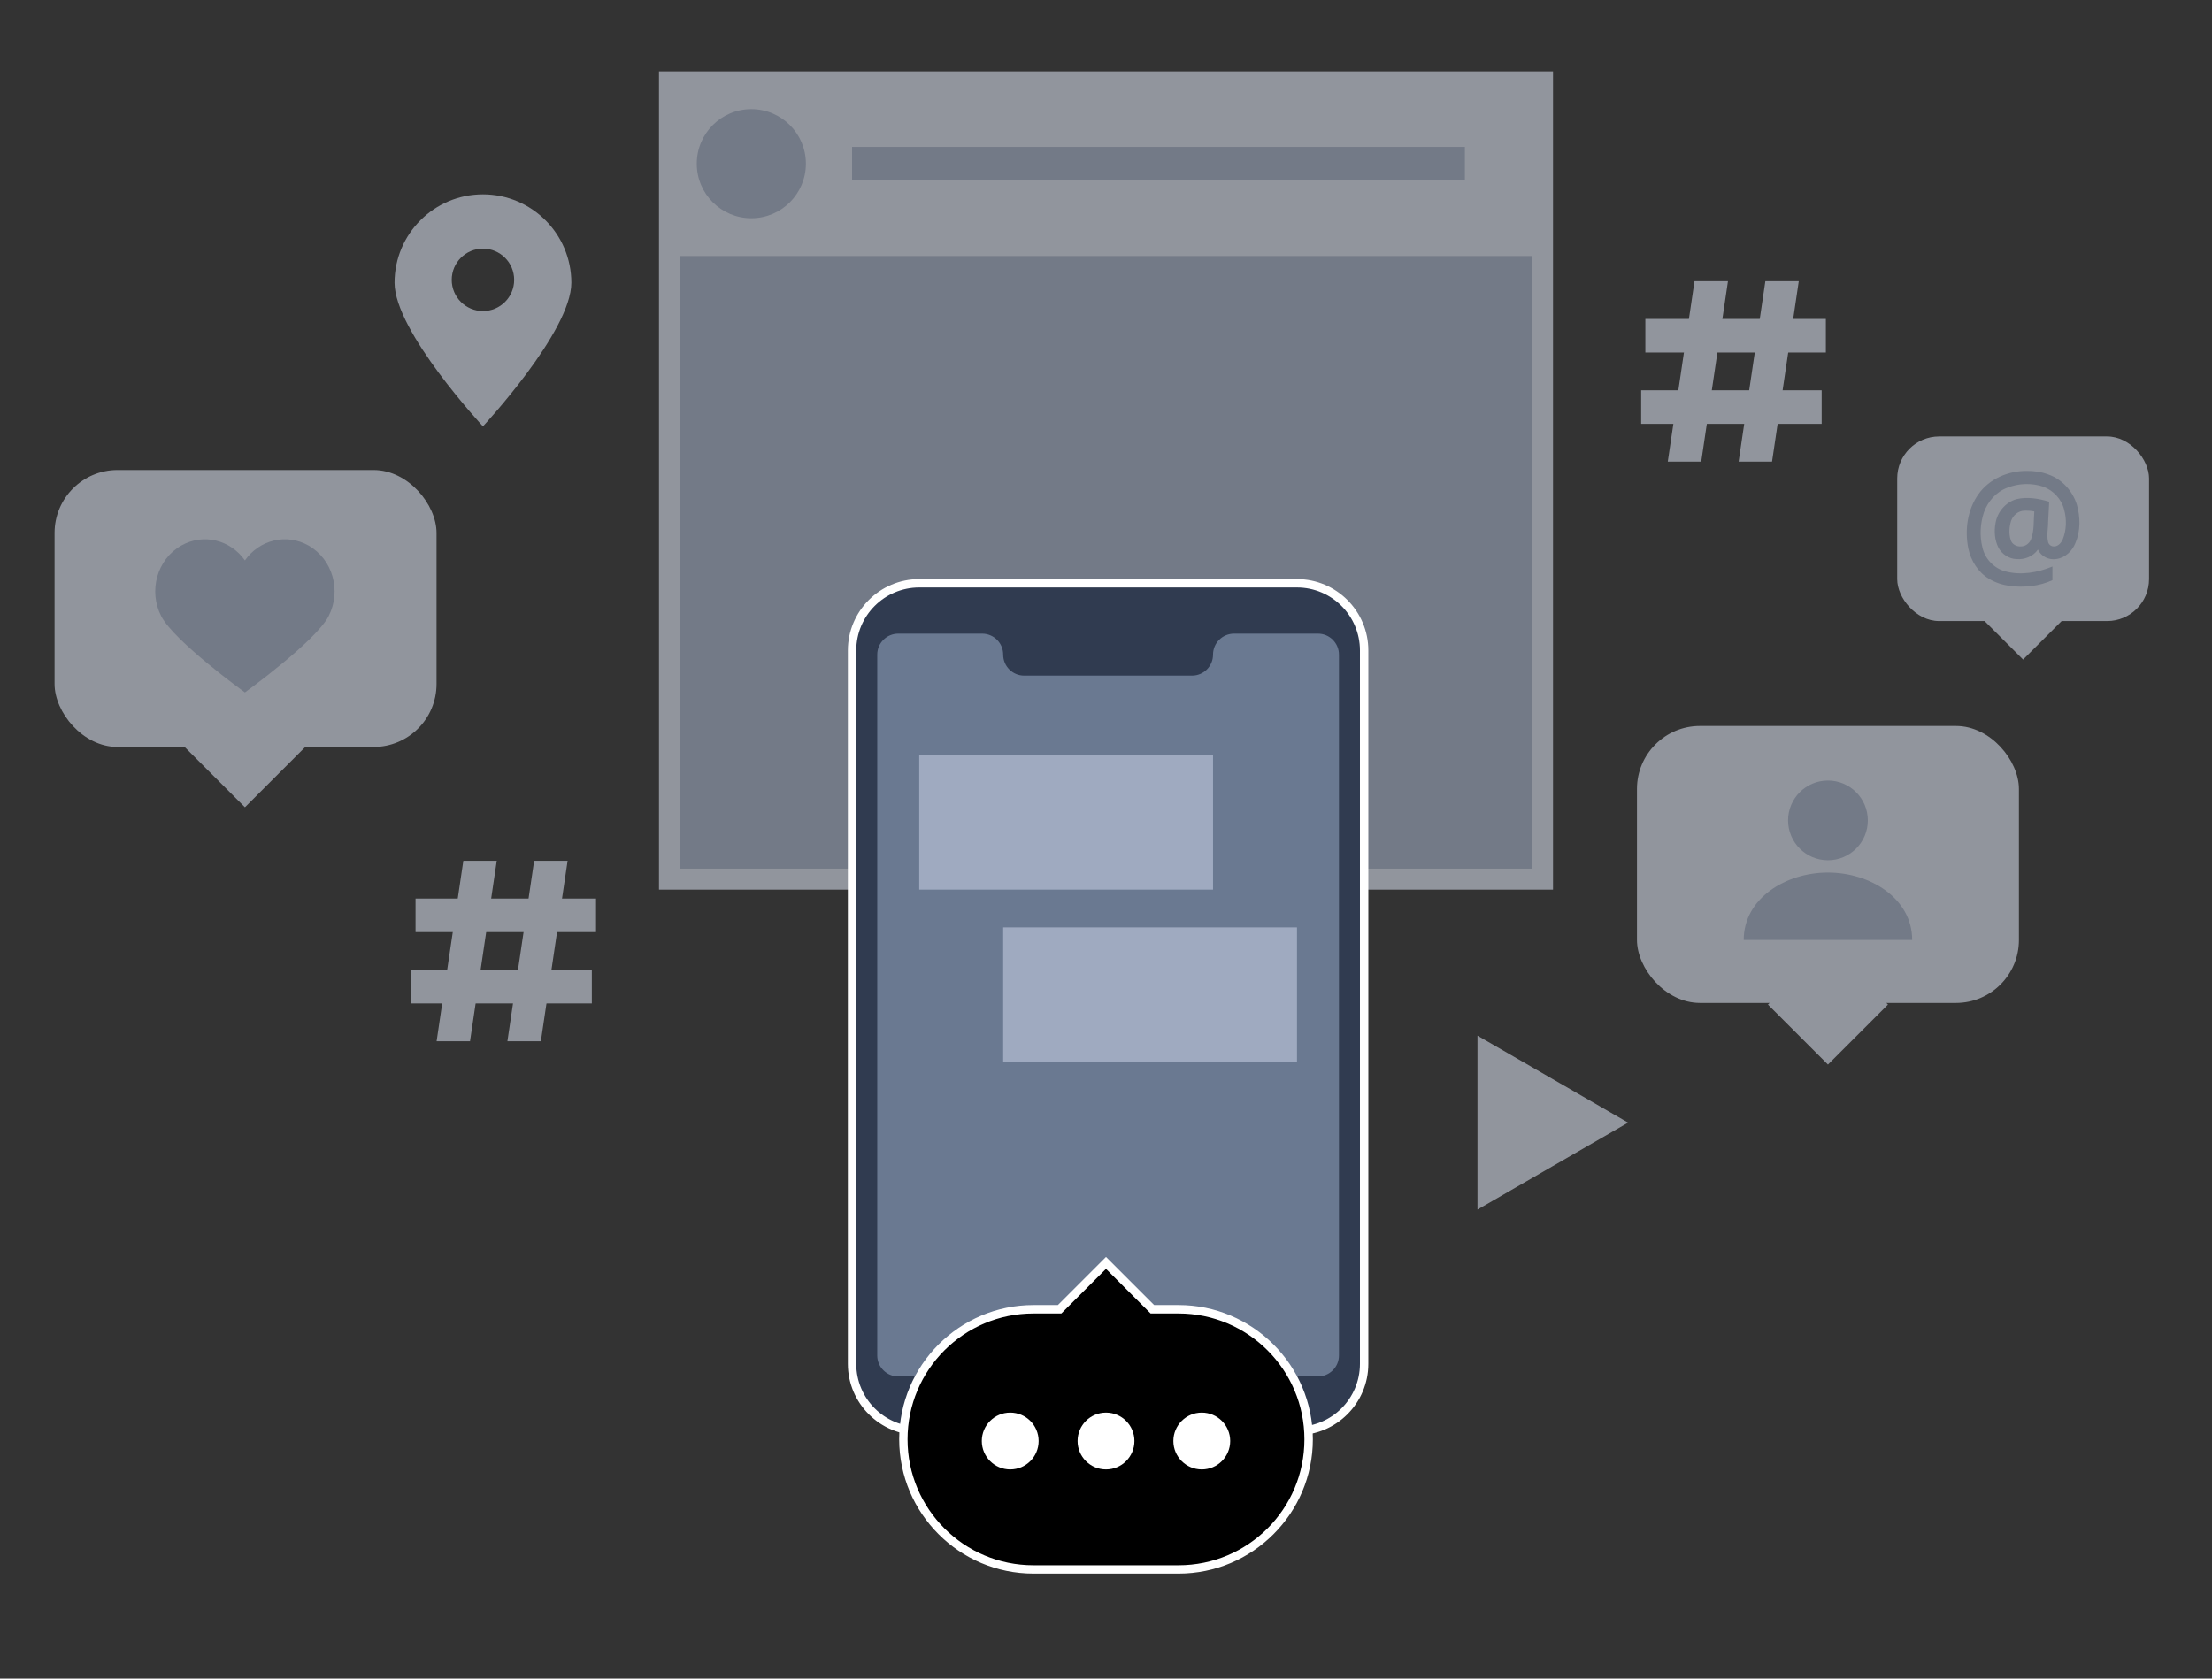 <?xml version="1.0" encoding="UTF-8"?>
<svg id="website-graphic-social-media" xmlns="http://www.w3.org/2000/svg" viewBox="0 0 527 400">
  <rect x="0" y="0" width="527" height="400" fill="#333333" stroke="none"/>
  <g style="fill: none; opacity: .6;">
    <path d="m115.06,46.31c-11.63,0-21.06,9.43-21.06,21.06s21.06,34.22,21.06,34.22c0,0,21.06-22.59,21.06-34.22s-9.43-21.06-21.06-21.06Zm0,27.81c-4.11,0-7.44-3.33-7.44-7.44s3.33-7.44,7.44-7.44,7.44,3.33,7.44,7.44-3.33,7.44-7.44,7.44Z" style="fill: #d1d7e4;"/>
    <g>
      <g>
        <rect x="13" y="112" width="91" height="66" rx="15" ry="15" style="fill: #d1d7e4;"/>
        <rect x="48.24" y="167.96" width="20.22" height="20.22" transform="translate(143.01 10.9) rotate(45)" style="fill: #d1d7e4;"/>
      </g>
      <path d="m73.52,130.01c-5.26-2.99-11.72-1.38-15.17,3.54-3.45-4.91-9.91-6.53-15.17-3.54-5.75,3.27-7.88,10.81-4.76,16.84,3.12,6.03,19.93,18.16,19.93,18.16,0,0,16.81-12.13,19.93-18.16,3.12-6.03.99-13.57-4.76-16.84Z" style="fill: #9faac0;"/>
    </g>
    <g>
      <g>
        <rect x="390" y="173" width="91" height="66" rx="15" ry="15" style="fill: #d1d7e4;"/>
        <rect x="425.39" y="229.28" width="20.22" height="20.22" transform="translate(296.83 -237.83) rotate(45)" style="fill: #d1d7e4;"/>
      </g>
      <g>
        <circle cx="435.5" cy="195.5" r="9.5" style="fill: #9faac0;"/>
        <path d="m415.43,224c0-9.98,10.09-16.07,20.07-16.07s20.07,6.09,20.07,16.07h-40.13Z" style="fill: #9faac0;"/>
      </g>
    </g>
    <g>
      <polygon points="405.31 110 397.34 110 403.71 67 411.68 67 405.31 110" style="fill: #d1d7e4;"/>
      <polygon points="422.18 110 414.22 110 420.59 67 428.55 67 422.18 110" style="fill: #d1d7e4;"/>
      <rect x="409.5" y="58.5" width="8" height="43" transform="translate(493.5 -333.5) rotate(90)" style="fill: #d1d7e4;"/>
      <rect x="408.5" y="75.5" width="8" height="43" transform="translate(509.5 -315.5) rotate(90)" style="fill: #d1d7e4;"/>
    </g>
    <g>
      <polygon points="111.98 248.12 104.02 248.12 110.39 205.12 118.35 205.12 111.98 248.12" style="fill: #d1d7e4;"/>
      <polygon points="128.86 248.12 120.89 248.12 127.26 205.12 135.23 205.12 128.86 248.12" style="fill: #d1d7e4;"/>
      <rect x="116.5" y="196.62" width="8" height="43" transform="translate(338.62 97.62) rotate(90)" style="fill: #d1d7e4;"/>
      <rect x="115.5" y="213.62" width="8" height="43" transform="translate(354.62 115.62) rotate(90)" style="fill: #d1d7e4;"/>
    </g>
    <g>
      <g>
        <rect x="452" y="104" width="60" height="44" rx="10" ry="10" style="fill: #d1d7e4;"/>
        <rect x="475.33" y="141.09" width="13.33" height="13.33" transform="translate(245.65 -297.55) rotate(45)" style="fill: #d1d7e4;"/>
      </g>
      <g id="layer1">
        <path id="text2997" d="m482.81,112.21c-4.37-.02-8.86,1.9-11.42,5.5-2.66,3.7-3.34,8.57-2.45,12.98.62,2.94,2.34,5.72,4.97,7.26,3,1.82,6.67,2.09,10.09,1.7,1.72-.21,3.41-.67,4.98-1.39v-3.26c-3.53,1.46-7.57,2.18-11.32,1.13-2.64-.74-4.78-3.02-5.36-5.69-.69-2.73-.52-5.66.35-8.32.94-2.66,2.98-4.96,5.65-5.92,2.67-1.05,5.74-1.14,8.46-.24,2.43.89,4.41,2.99,5.01,5.5.63,2.3.56,4.84-.33,7.06-.39.93-1.28,1.88-2.38,1.67-.61-.1-1.09-.62-1.15-1.23-.33-1.54.07-3.12.05-4.68.08-1.58.17-3.15.25-4.73-2.49-.75-5.18-1.22-7.75-.62-2.6.71-4.6,3.05-5.03,5.7-.38,1.97-.21,4.11.7,5.9.84,1.54,2.48,2.63,4.25,2.7,1.95.18,4.04-.63,5.15-2.28.72,1.65,2.66,2.59,4.42,2.26,2.1-.29,3.79-1.93,4.53-3.86,1.22-2.86,1.17-6.14.32-9.1-1.01-3.26-3.53-6.04-6.77-7.18-1.66-.63-3.45-.89-5.22-.86Zm-.21,9.47c.69,0,1.38.05,2.06.2-.2,2.25.04,4.61-.82,6.74-.41.9-1.32,1.6-2.33,1.59-1.06.1-2.23-.52-2.48-1.61-.47-1.44-.33-3.04.1-4.48.48-1.32,1.71-2.41,3.17-2.42.1,0,.2-.01.31-.02Z" style="fill: #9faac0;"/>
      </g>
    </g>
    <g>
      <rect x="157" y="17" width="213" height="195" style="fill: #d1d7e4;"/>
      <rect x="162" y="61" width="203" height="146" style="fill: #9faac0;"/>
      <circle cx="179" cy="39" r="13" style="fill: #9faac0;"/>
      <rect x="203" y="35" width="146" height="8" style="fill: #9faac0;"/>
    </g>
    <polygon points="387.89 267.52 369.95 277.88 352 288.24 352 267.52 352 246.8 369.95 257.16 387.89 267.52" style="fill: #d1d7e4;"/>
  </g>
  <g>
    <g>
      <rect x="203" y="139" width="122" height="202" rx="16" ry="16" style="fill: #303b50;"/>
      <path d="m309,140c8.28,0,15,6.72,15,15v170c0,8.28-6.72,15-15,15h-90c-8.28,0-15-6.72-15-15v-170c0-8.28,6.72-15,15-15h90m0-2h-90c-9.37,0-17,7.63-17,17v170c0,9.37,7.63,17,17,17h90c9.37,0,17-7.63,17-17v-170c0-9.37-7.63-17-17-17h0Z" style="fill: #fff;"/>
    </g>
    <path d="m319,323c0,2.76-2.24,5-5,5h-100c-2.76,0-5-2.24-5-5v-167c0-2.76,2.24-5,5-5h20c2.76,0,5,2.24,5,5h0c0,2.76,2.24,5,5,5h40c2.76,0,5-2.24,5-5h0c0-2.76,2.24-5,5-5h20c2.76,0,5,2.24,5,5v167Z" style="fill: #6a7991;"/>
    <rect x="219" y="180" width="70" height="32" style="fill: #9faac0;"/>
    <rect x="239" y="221" width="70" height="32" style="fill: #9faac0;"/>
  </g>
  <g>
    <g>
      <path d="m246.23,374c-17.09,0-31-13.91-31-31s13.91-31,31-31h6.23l11.04-11.04,11.04,11.04h6.23c17.09,0,31,13.91,31,31s-13.91,31-31,31h-34.55Z"/>
      <path d="m263.5,302.37l10.63,10.63h6.64c16.57,0,30,13.43,30,30s-13.43,30-30,30h-34.55c-16.57,0-30-13.43-30-30s13.43-30,30-30h6.64l10.63-10.63m0-2.83l-1.41,1.41-10.04,10.04h-5.81c-17.64,0-32,14.36-32,32s14.36,32,32,32h34.55c17.64,0,32-14.36,32-32s-14.36-32-32-32h-5.81l-10.04-10.04-1.41-1.41h0Z" style="fill: #fff;"/>
    </g>
    <g>
      <circle cx="286.32" cy="343.39" r="6.77" style="fill: #fff;"/>
      <circle cx="263.5" cy="343.39" r="6.77" style="fill: #fff;"/>
      <circle cx="240.68" cy="343.39" r="6.77" style="fill: #fff;"/>
    </g>
  </g>
</svg>